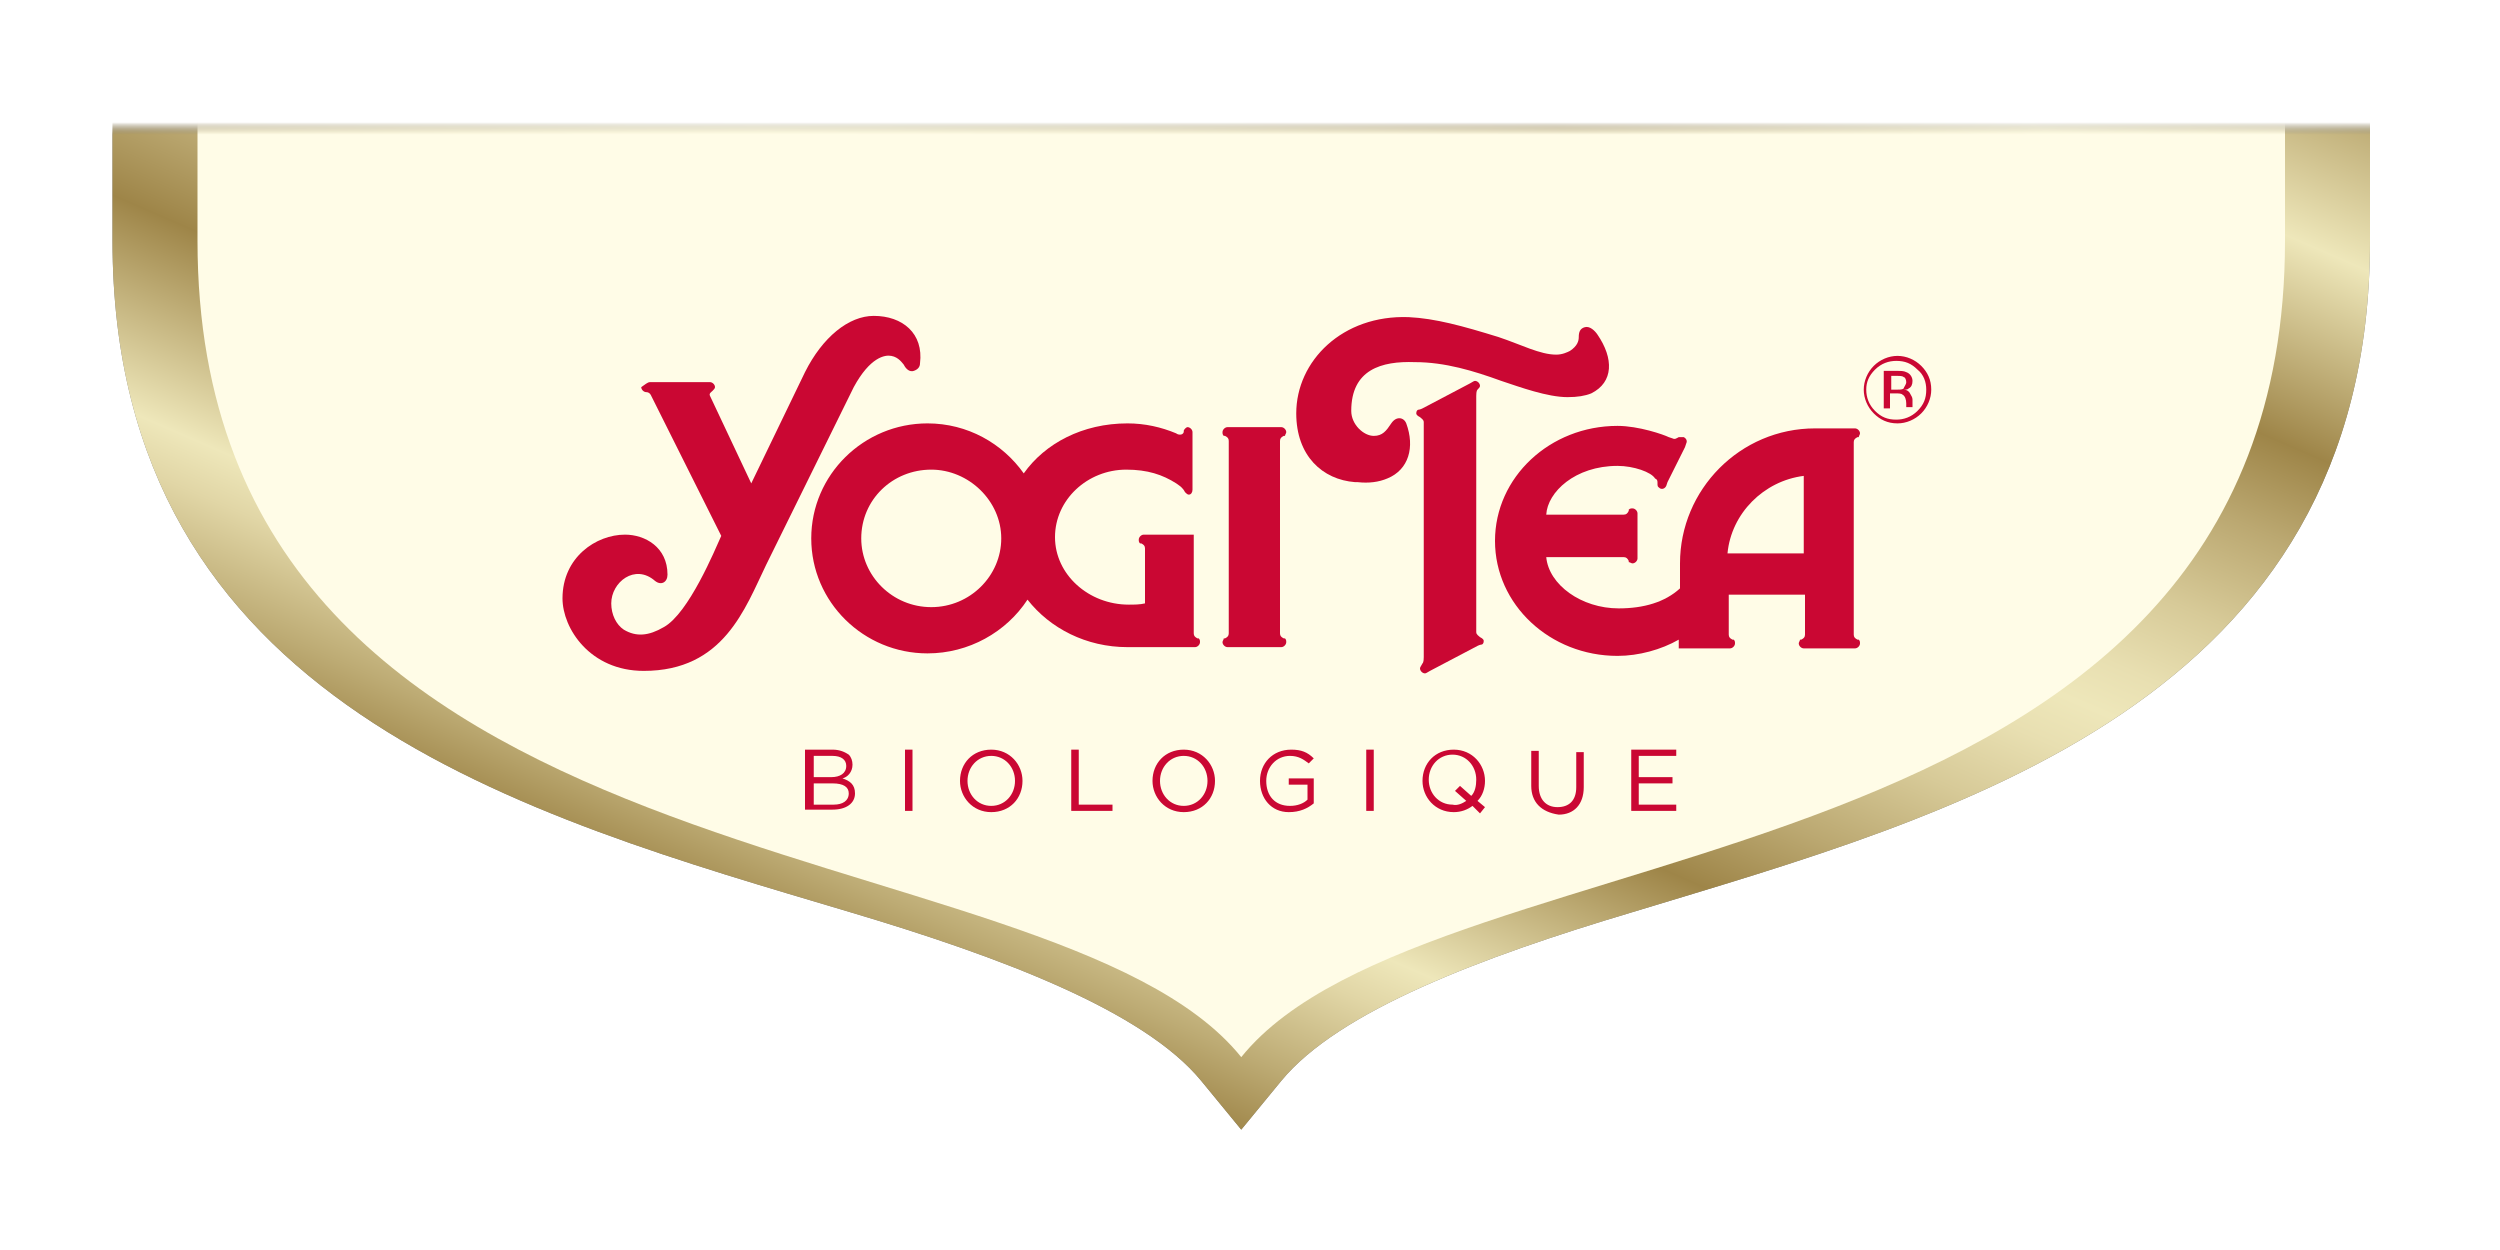 <?xml version="1.0" encoding="UTF-8" standalone="no"?> <svg xmlns:inkscape="http://www.inkscape.org/namespaces/inkscape" xmlns:sodipodi="http://sodipodi.sourceforge.net/DTD/sodipodi-0.dtd" xmlns:xlink="http://www.w3.org/1999/xlink" xmlns="http://www.w3.org/2000/svg" xmlns:svg="http://www.w3.org/2000/svg" xmlns:rdf="http://www.w3.org/1999/02/22-rdf-syntax-ns#" xmlns:cc="http://creativecommons.org/ns#" xmlns:dc="http://purl.org/dc/elements/1.1/" xmlns:sketch="http://www.bohemiancoding.com/sketch/ns" width="200" height="100" viewBox="0 0 200 100" version="1.1" id="svg95" sodipodi:docname="Yogi_Tea_logo.svg" inkscape:version="1.1.2 (b8e25be833, 2022-02-05)"><title id="title2">YT_LOGO_SUB_FR</title><desc id="desc4">Created with Sketch.</desc><defs id="defs41"><rect id="path-1" x="0" y="0" width="200" height="98"></rect><filter x="-0.066" y="-0.145" width="1.133" height="1.291" filterUnits="objectBoundingBox" id="filter-3"><feGaussianBlur stdDeviation="5" in="SourceGraphic" result="blur" id="feGaussianBlur7"></feGaussianBlur></filter><linearGradient x1="16.162" y1="80.738" x2="120.697" y2="-25.841" id="linearGradient-4" gradientTransform="scale(1.502,0.666)" gradientUnits="userSpaceOnUse"><stop stop-color="#9E8548" offset="4%" id="stop10"></stop><stop stop-color="#BDAB74" offset="8.878%" id="stop12"></stop><stop stop-color="#E1D6A6" offset="14.98%" id="stop14"></stop><stop stop-color="#EEE7BA" offset="18%" id="stop16"></stop><stop stop-color="#9E8548" offset="30%" id="stop18"></stop><stop stop-color="#BBA871" offset="35.63%" id="stop20"></stop><stop stop-color="#D7CA98" offset="41.92%" id="stop22"></stop><stop stop-color="#E8DFB1" offset="46.93%" id="stop24"></stop><stop stop-color="#EEE7BA" offset="50%" id="stop26"></stop><stop stop-color="#E8DFB1" offset="53.07%" id="stop28"></stop><stop stop-color="#D7CA98" offset="58.08%" id="stop30"></stop><stop stop-color="#BBA871" offset="64.37%" id="stop32"></stop><stop stop-color="#9E8548" offset="70%" id="stop34"></stop><stop stop-color="#EEE7BA" offset="82%" id="stop36"></stop><stop stop-color="#9E8548" offset="96%" id="stop38"></stop></linearGradient></defs><g id="Page-1" stroke="none" stroke-width="1" fill="none" fill-rule="evenodd" sketch:type="MSPage" transform="translate(0,10.271)"><g id="YT_LOGO_SUB_FR" sketch:type="MSLayerGroup"><g id="YOGI_TEA_LOGO_x5F_FR"><g id="LOGO_5_"><mask id="mask-2" sketch:name="Rectangle 1" fill="#ffffff"><use xlink:href="#path-1" id="use43" x="0" y="0" width="100%" height="100%"></use></mask><use id="Rectangle-1" sketch:type="MSShapeGroup" xlink:href="#path-1" x="0" y="0" width="100%" height="100%"></use><path d="M 9,-2.5 V 6.4 9 c 0,37.1 33.2,46 59,53.7 12.1,3.6 23.5,7.9 28.1,13.5 l 3.2,3.9 3.2,-3.9 c 4.6,-5.6 16,-9.9 28.1,-13.5 25.7,-7.8 59,-16.6 59,-53.7 V -2.5" id="Shape" fill-opacity="0.5" fill="#000000" filter="url(#filter-3)" sketch:type="MSShapeGroup" mask="url(#mask-2)"></path><path d="M 9,-2.5 V 6.4 9 c 0,37.1 33.2,46 59,53.7 12.1,3.6 23.5,7.9 28.1,13.5 l 3.2,3.9 3.2,-3.9 c 4.6,-5.6 16,-9.9 28.1,-13.5 25.7,-7.8 59,-16.6 59,-53.7 V -2.5" id="Shape-4" fill="url(#linearGradient-4)" sketch:type="MSShapeGroup" mask="url(#mask-2)" style="fill:url(#linearGradient-4)"></path><path d="M 15.8,-2.5 V 9 C 15.8,61.8 84,55.3 99.3,74.3 114.6,55.3 182.8,61.8 182.8,9 V 6.3 -2.6" id="path49" fill="#fffce7" sketch:type="MSShapeGroup" mask="url(#mask-2)"></path><g id="Yogi_Tea_4_" mask="url(#mask-2)" fill="#ca0733" sketch:type="MSShapeGroup"><g transform="translate(45,15)" id="g65"><path d="m 99.3,19 v -6.2 c -3.2,0.4 -5.8,3 -6.1,6.2 z M 84.4,12 c -3.4,0 -5.6,2.1 -5.7,3.9 h 6.2 c 0.2,0 0.3,-0.1 0.4,-0.3 v -0.1 c 0.1,-0.1 0.2,-0.1 0.3,-0.1 0.2,0 0.4,0.2 0.4,0.4 v 0.2 3.1 0.3 c 0,0.2 -0.2,0.4 -0.4,0.4 -0.1,0 -0.2,-0.1 -0.3,-0.1 0,0 0,0 0,-0.1 -0.1,-0.2 -0.2,-0.3 -0.4,-0.3 h -6.2 c 0.2,2.2 2.8,4.1 5.8,4.1 2,0 3.7,-0.5 4.9,-1.6 v -2 C 89.4,13.9 94.2,9 100.2,9 h 3.2 c 0.2,0 0.4,0.2 0.4,0.4 0,0.1 -0.1,0.2 -0.1,0.3 0,0 0,0 -0.1,0 -0.2,0.1 -0.3,0.2 -0.3,0.4 v 15.4 c 0,0.2 0.1,0.3 0.3,0.4 h 0.1 c 0.1,0.1 0.1,0.2 0.1,0.3 0,0.2 -0.2,0.4 -0.4,0.4 h -0.3 -3.5 -0.3 c -0.2,0 -0.4,-0.2 -0.4,-0.4 0,-0.1 0.1,-0.2 0.1,-0.3 h 0.1 c 0.2,-0.1 0.3,-0.2 0.3,-0.4 v -3.2 h -6.1 v 3.2 c 0,0.2 0.1,0.3 0.3,0.4 h 0.1 c 0.1,0.1 0.1,0.2 0.1,0.3 0,0.2 -0.2,0.4 -0.4,0.4 H 93 89.3 v -0.7 c -1.4,0.8 -3.2,1.3 -4.9,1.3 -5.4,0 -9.8,-4.1 -9.8,-9.2 0,-5.1 4.4,-9.2 9.8,-9.2 1.7,0 3.7,0.7 4.1,0.9 l 0.3,0.1 c 0.2,0.1 0.3,0 0.5,-0.1 h 0.1 0.3 c 0.2,0.1 0.3,0.3 0.2,0.5 l -0.1,0.3 -1.4,2.8 -0.1,0.3 c -0.1,0.2 -0.3,0.3 -0.5,0.2 -0.1,-0.1 -0.2,-0.1 -0.2,-0.3 0,0 0,0 0,-0.1 0,-0.2 0,-0.3 -0.2,-0.4 -0.3,-0.5 -1.7,-1 -3,-1 z" id="path51"></path><path d="m 63.1,7.6 c 0,1.1 1,2 1.8,2 0.7,0 1,-0.4 1.4,-1 0.4,-0.6 1,-0.5 1.2,0 0.7,1.9 0.2,3.7 -1.5,4.4 -0.7,0.3 -1.5,0.4 -2.4,0.3 h -0.2 c -2.6,-0.2 -4.7,-2.1 -4.7,-5.5 0,-4.2 3.7,-7.9 9,-7.7 2.1,0.1 4.3,0.7 7.2,1.6 1.8,0.6 3.3,1.4 4.6,1.4 0.5,0 0.9,-0.2 1.1,-0.3 0.6,-0.4 0.7,-0.8 0.7,-1.1 0,-0.4 0.1,-0.7 0.5,-0.8 0.4,-0.1 0.8,0.3 1,0.6 1.3,1.9 1.3,3.8 -0.5,4.7 C 81.8,6.4 81.2,6.5 80.4,6.5 78.8,6.5 76.6,5.7 75.1,5.2 72.9,4.4 70.6,3.7 68.2,3.7 65.5,3.6 63.1,4.3 63.1,7.6 Z" id="path53"></path><path d="m 7,5.3 v 0 h 0.9 2.9 1 c 0.2,0 0.4,0.2 0.4,0.4 0,0.1 -0.1,0.2 -0.2,0.3 -0.1,0.1 -0.3,0.2 -0.2,0.4 l 3.3,7 4.3,-8.9 C 20.8,1.7 22.9,0 24.9,0 c 2.3,0 4,1.4 3.7,3.8 0,0.3 -0.2,0.5 -0.5,0.6 -0.3,0.1 -0.6,-0.1 -0.8,-0.5 -0.1,-0.1 -0.4,-0.6 -1,-0.7 -0.5,-0.1 -1.7,0.1 -3,2.5 l -7,14.2 C 14.6,23.4 12.9,28.4 6.5,28.4 2.2,28.4 0,25 0,22.6 c 0,-3.3 2.7,-5.1 5,-5.1 1.6,0 3.4,1 3.4,3.2 0,0.6 -0.5,0.9 -1,0.5 -1.6,-1.4 -3.5,0.1 -3.5,1.8 0,0.9 0.4,1.7 1,2.1 1,0.6 2,0.5 3.2,-0.2 2,-1.1 4.1,-6.2 4.6,-7.3 L 7.1,6.4 C 7.1,6.4 7,6.1 6.7,6.1 6.5,6.1 6.3,5.9 6.3,5.7 6.6,5.5 6.8,5.3 7,5.3 Z" id="path55"></path><path d="M 53.3,10 C 53.3,9.8 53.2,9.7 53,9.6 H 52.9 C 52.8,9.5 52.8,9.4 52.8,9.3 52.8,9.1 53,8.9 53.2,8.9 h 0.3 3.7 0.3 c 0.2,0 0.4,0.2 0.4,0.4 0,0.1 -0.1,0.2 -0.1,0.3 0,0 0,0 -0.1,0 -0.2,0.1 -0.3,0.2 -0.3,0.4 v 15.4 c 0,0.2 0.1,0.3 0.3,0.4 h 0.1 c 0.1,0.1 0.1,0.2 0.1,0.3 0,0.2 -0.2,0.4 -0.4,0.4 h -0.3 -3.7 -0.3 c -0.2,0 -0.4,-0.2 -0.4,-0.4 0,-0.1 0.1,-0.2 0.1,-0.3 H 53 c 0.2,-0.1 0.3,-0.2 0.3,-0.4 z" id="path57"></path><path d="M 68.9,8.5 C 68.9,8.3 68.7,8.2 68.6,8.1 68.4,8 68.3,7.9 68.3,7.8 c 0,-0.2 0.1,-0.3 0.2,-0.3 0.1,0 0.3,-0.1 0.3,-0.1 l 3.8,-2 c 0.2,-0.1 0.3,-0.2 0.4,-0.2 0.2,0 0.4,0.2 0.4,0.4 0,0.1 -0.1,0.2 -0.2,0.3 -0.1,0.1 -0.1,0.4 -0.1,0.5 v 18.9 c 0,0.2 0.2,0.3 0.3,0.4 0.2,0.1 0.3,0.2 0.3,0.3 0,0.2 -0.1,0.3 -0.2,0.3 -0.1,0 -0.3,0.1 -0.3,0.1 l -3.8,2 c -0.2,0.1 -0.3,0.2 -0.4,0.2 -0.2,0 -0.4,-0.2 -0.4,-0.4 0,-0.1 0.1,-0.2 0.2,-0.4 0.1,-0.1 0.1,-0.4 0.1,-0.5 V 8.5 Z" id="path59"></path><path d="m 23.9,17.8 c 0,3 2.5,5.5 5.6,5.5 3.1,0 5.6,-2.5 5.6,-5.5 0,-3 -2.6,-5.5 -5.6,-5.5 -3.1,0 -5.6,2.4 -5.6,5.5 z m 26.6,7.6 c 0,0.2 0.1,0.3 0.3,0.4 h 0.1 c 0.1,0.1 0.1,0.2 0.1,0.3 0,0.2 -0.2,0.4 -0.4,0.4 h -5.4 c -3.3,0 -6.2,-1.5 -8,-3.8 -1.7,2.6 -4.7,4.3 -8,4.3 -5.1,0 -9.3,-4.1 -9.3,-9.2 0,-5.1 4.2,-9.2 9.3,-9.2 3.2,0 6,1.6 7.7,4 1.7,-2.4 4.7,-4 8.3,-4 1.4,0 2.7,0.3 3.9,0.8 0.1,0.1 0.5,0.2 0.6,-0.1 V 9.2 c 0,-0.1 0.2,-0.3 0.3,-0.3 0.2,0 0.4,0.2 0.4,0.4 v 0.1 4.4 0.1 c 0,0.2 -0.1,0.4 -0.3,0.4 -0.1,0 -0.2,-0.1 -0.3,-0.2 -0.1,-0.2 -0.2,-0.3 -0.3,-0.4 0,0 -0.1,-0.1 -0.4,-0.3 -1.1,-0.7 -2.3,-1.1 -4,-1.1 -3.1,0 -5.7,2.4 -5.7,5.4 0,3 2.7,5.4 5.9,5.4 0.4,0 0.9,0 1.3,-0.1 v -4.4 c 0,-0.2 -0.1,-0.3 -0.3,-0.4 h -0.1 c -0.1,-0.1 -0.1,-0.2 -0.1,-0.3 0,-0.2 0.2,-0.4 0.4,-0.4 h -0.1 4.1 z" id="path61"></path><path d="m 105.7,4.4 h 1 c 0.4,0 0.6,0 0.8,0.1 0.3,0.1 0.5,0.4 0.5,0.7 0,0.3 -0.1,0.5 -0.3,0.6 -0.1,0.1 -0.2,0.1 -0.4,0.1 0.2,0 0.4,0.1 0.5,0.3 0.1,0.2 0.2,0.3 0.2,0.5 v 0.2 0.2 0.2 0 h -0.5 V 7.2 7.1 7 c 0,-0.3 -0.1,-0.6 -0.3,-0.7 -0.1,-0.1 -0.3,-0.1 -0.6,-0.1 h -0.4 v 1.2 h -0.5 z m 1.8,0.9 c 0,-0.2 -0.1,-0.4 -0.2,-0.4 -0.1,-0.1 -0.3,-0.1 -0.6,-0.1 h -0.4 v 1.1 h 0.5 c 0.2,0 0.4,0 0.5,-0.1 0,-0.1 0.2,-0.3 0.2,-0.5 z m 2,0.6 c 0,0.7 -0.3,1.4 -0.8,1.9 -0.5,0.5 -1.2,0.8 -1.9,0.8 -0.8,0 -1.4,-0.3 -1.9,-0.8 -0.5,-0.5 -0.8,-1.2 -0.8,-1.9 0,-0.7 0.3,-1.4 0.8,-1.9 0.5,-0.5 1.2,-0.8 1.9,-0.8 0.7,0 1.4,0.3 1.9,0.8 0.5,0.5 0.8,1.1 0.8,1.9 z m -2.8,-2.3 c -0.6,0 -1.2,0.2 -1.7,0.7 -0.5,0.5 -0.7,1 -0.7,1.6 0,0.6 0.2,1.2 0.7,1.7 0.5,0.5 1,0.7 1.7,0.7 0.6,0 1.2,-0.2 1.7,-0.7 0.5,-0.5 0.7,-1 0.7,-1.7 0,-0.6 -0.2,-1.2 -0.7,-1.6 -0.5,-0.5 -1,-0.7 -1.7,-0.7 z" id="path63"></path></g></g><g id="BIOLOGIQUE_1_" mask="url(#mask-2)" fill="#ca0733" sketch:type="MSShapeGroup"><g transform="translate(64,49)" id="g88"><path d="m 0.5,0.7 h 2.1 c 0.6,0 1,0.2 1.3,0.4 0.2,0.2 0.3,0.5 0.3,0.8 v 0 c 0,0.6 -0.4,1 -0.8,1.1 0.6,0.2 1,0.5 1,1.2 v 0 C 4.4,5 3.7,5.5 2.6,5.5 H 0.4 V 0.7 Z M 3.7,2 C 3.7,1.5 3.3,1.2 2.6,1.2 H 1.1 V 2.9 H 2.5 C 3.2,2.9 3.7,2.6 3.7,2 Z M 2.6,3.4 H 1.1 v 1.7 h 1.6 c 0.7,0 1.2,-0.3 1.2,-0.9 v 0 C 3.9,3.7 3.5,3.4 2.6,3.4 Z" id="path68"></path><path d="M 8.4,0.7 H 9 V 5.6 H 8.4 Z" id="path70"></path><path d="m 12.8,3.2 v 0 c 0,-1.4 1,-2.5 2.5,-2.5 1.5,0 2.5,1.2 2.5,2.5 v 0 c 0,1.4 -1,2.5 -2.5,2.5 -1.5,0 -2.5,-1.2 -2.5,-2.5 z m 4.4,0 v 0 c 0,-1.1 -0.8,-2 -1.9,-2 -1.1,0 -1.9,0.9 -1.9,2 v 0 c 0,1.1 0.8,2 1.9,2 1.1,0 1.9,-0.9 1.9,-2 z" id="path72"></path><path d="m 21.7,0.7 h 0.6 V 5.1 H 25 v 0.5 h -3.3 z" id="path74"></path><path d="m 28.2,3.2 v 0 c 0,-1.4 1,-2.5 2.5,-2.5 1.5,0 2.5,1.2 2.5,2.5 v 0 c 0,1.4 -1,2.5 -2.5,2.5 -1.5,0 -2.5,-1.2 -2.5,-2.5 z m 4.4,0 v 0 c 0,-1.1 -0.8,-2 -1.9,-2 -1.1,0 -1.9,0.9 -1.9,2 v 0 c 0,1.1 0.8,2 1.9,2 1.1,0 1.9,-0.9 1.9,-2 z" id="path76"></path><path d="m 36.8,3.2 v 0 c 0,-1.4 1,-2.5 2.5,-2.5 0.8,0 1.3,0.2 1.8,0.7 L 40.7,1.8 C 40.3,1.5 39.9,1.2 39.2,1.2 c -1.1,0 -1.9,0.9 -1.9,2 v 0 c 0,1.2 0.7,2 1.9,2 0.6,0 1.1,-0.2 1.4,-0.5 V 3.5 H 39.1 V 3 h 2 v 2 c -0.5,0.4 -1.1,0.7 -2,0.7 -1.4,0 -2.3,-1.1 -2.3,-2.5 z" id="path78"></path><path d="m 45.3,0.7 h 0.6 v 4.9 h -0.6 z" id="path80"></path><path d="M 54.4,5.8 53.8,5.2 c -0.4,0.3 -0.9,0.5 -1.5,0.5 -1.5,0 -2.5,-1.2 -2.5,-2.5 v 0 c 0,-1.4 1,-2.5 2.5,-2.5 1.5,0 2.5,1.2 2.5,2.5 v 0 c 0,0.6 -0.2,1.2 -0.6,1.6 l 0.6,0.5 z M 53.3,4.8 52.4,4 52.8,3.6 53.7,4.4 C 54,4.1 54.1,3.6 54.1,3.1 v 0 c 0,-1.1 -0.8,-2 -1.9,-2 -1.1,0 -1.9,0.9 -1.9,2 v 0 c 0,1.1 0.8,2 1.9,2 C 52.6,5.2 53,5 53.3,4.8 Z" id="path82"></path><path d="M 58.5,3.6 V 0.8 h 0.6 v 2.8 c 0,1.1 0.6,1.7 1.5,1.7 0.9,0 1.5,-0.5 1.5,-1.6 V 0.9 h 0.6 v 2.8 c 0,1.4 -0.8,2.2 -2,2.2 -1.4,-0.2 -2.2,-1 -2.2,-2.3 z" id="path84"></path><path d="m 66.6,0.7 h 3.5 v 0.5 h -3 v 1.7 h 2.7 v 0.5 h -2.7 v 1.7 h 3 V 5.6 H 66.5 V 0.7 Z" id="path86"></path></g></g></g></g></g></g></svg> 